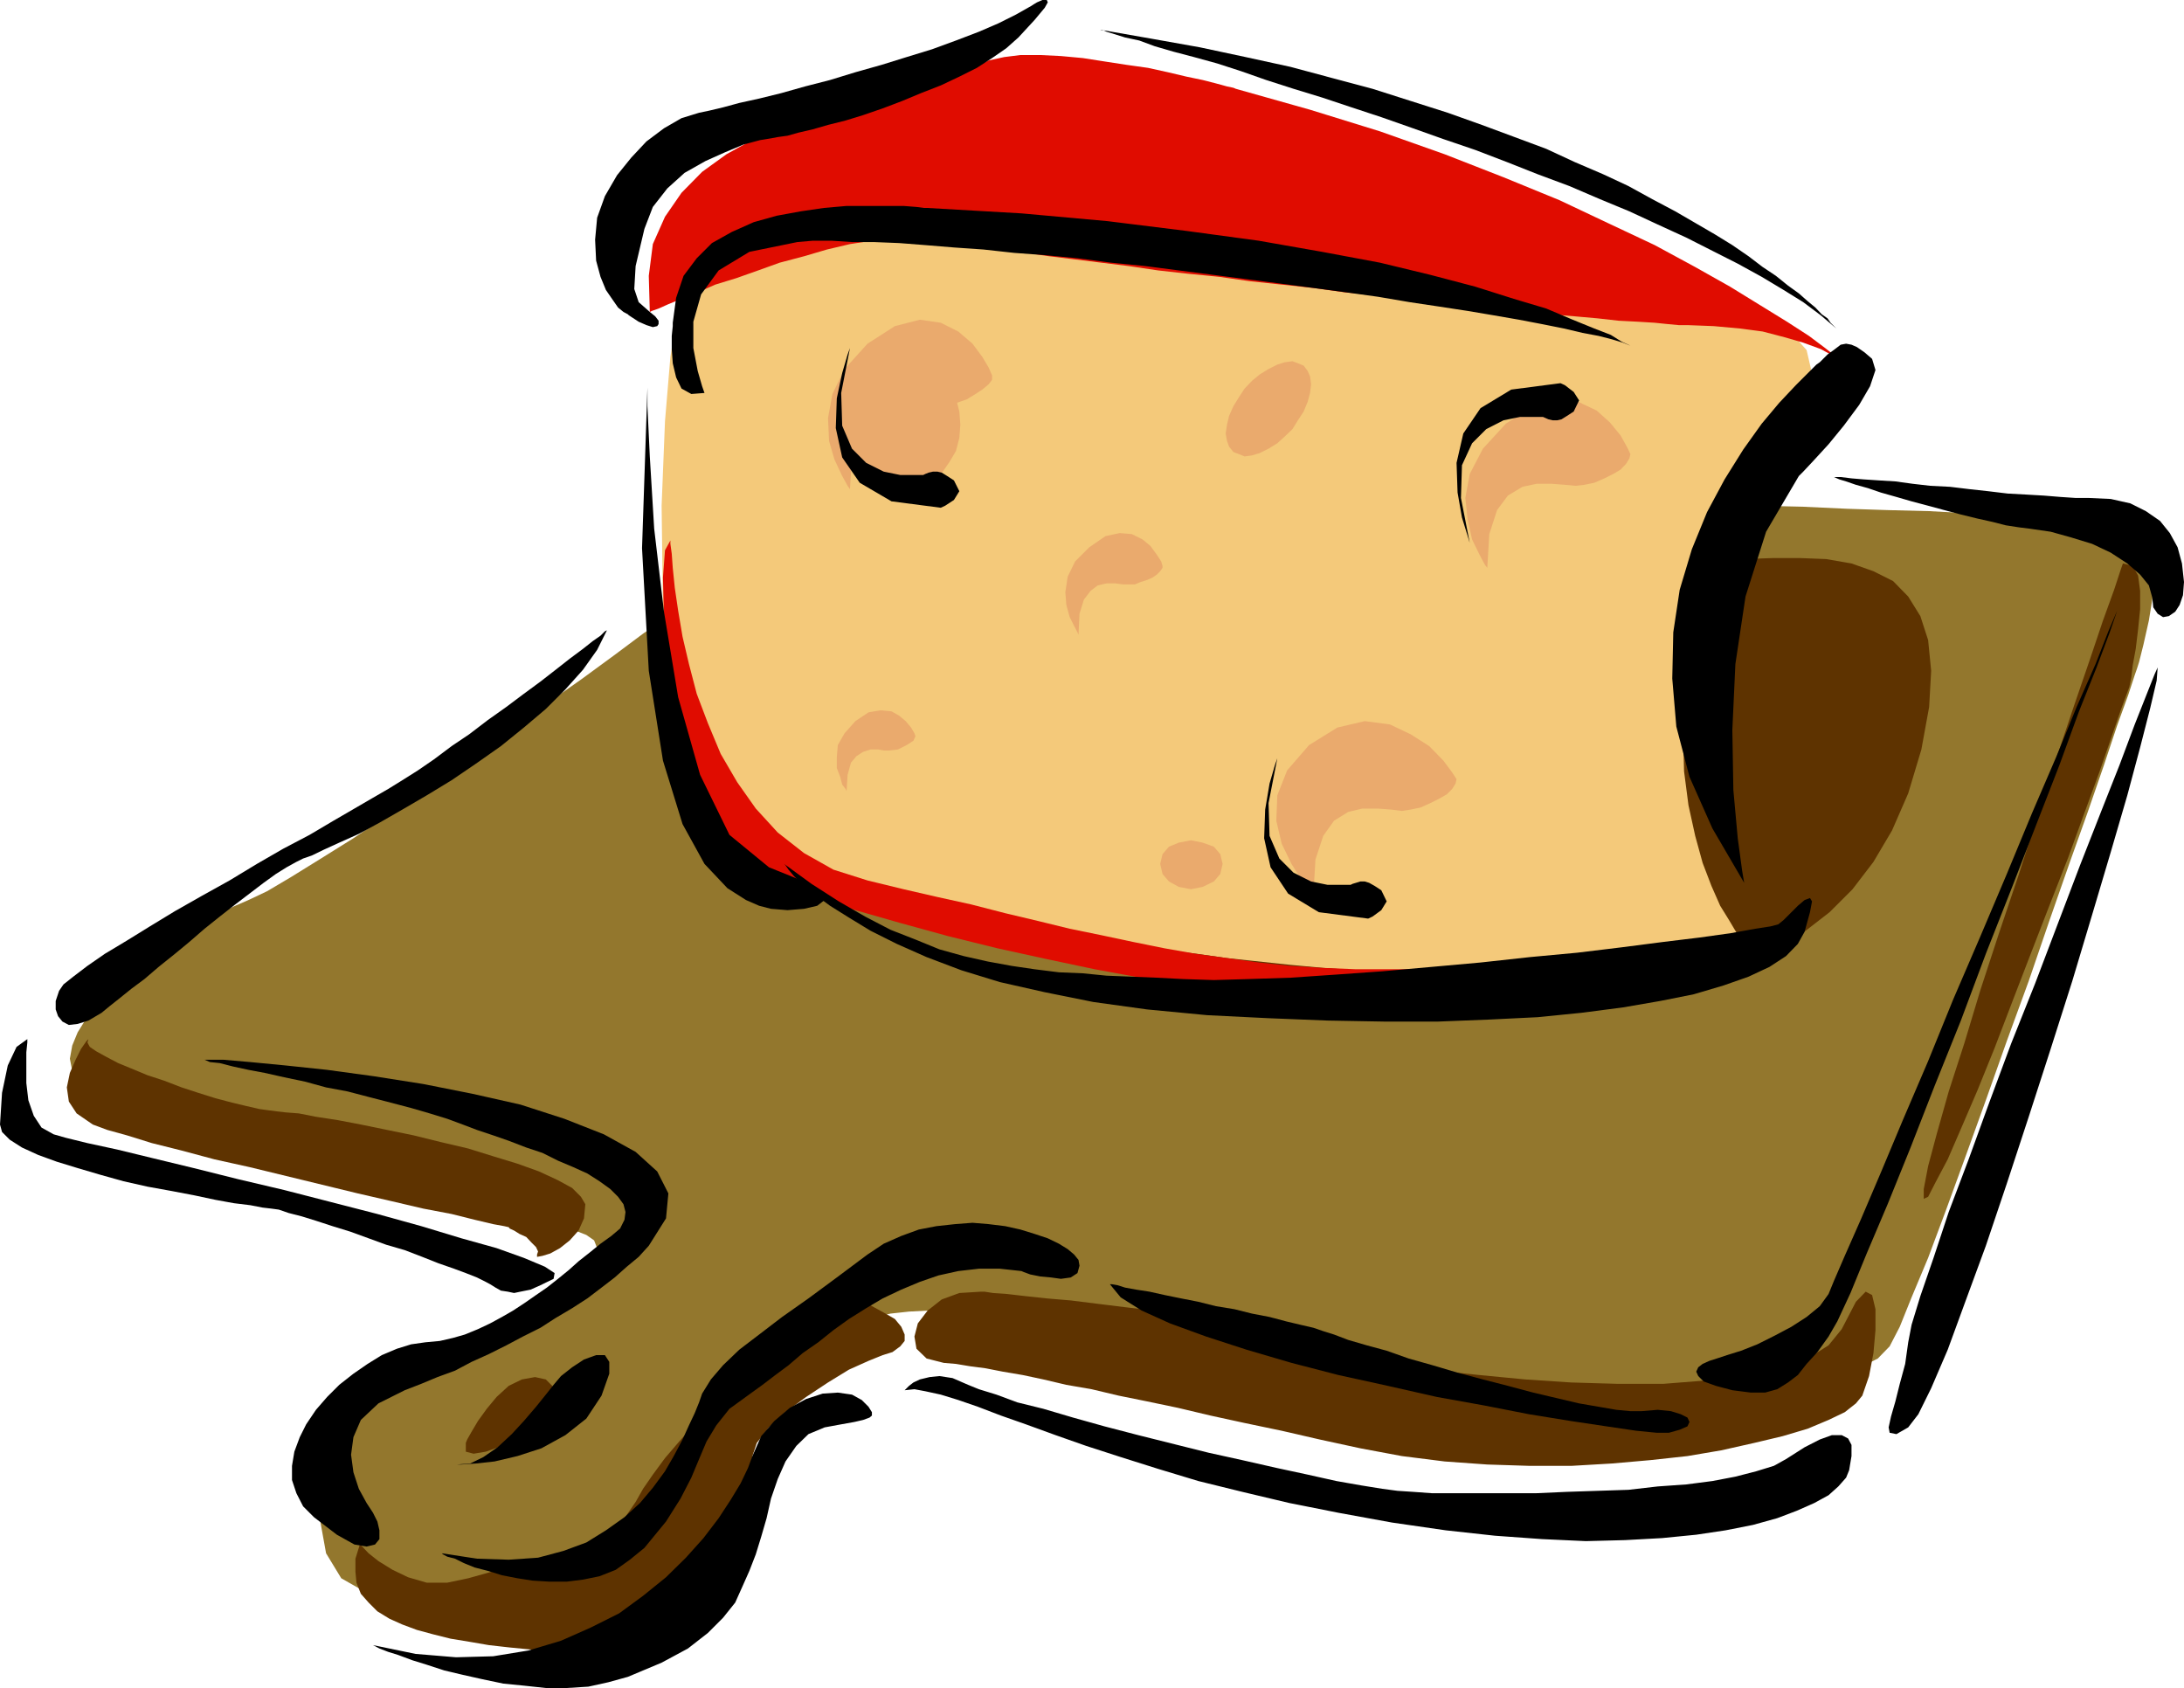 <svg height="480" viewBox="0 0 465.84 360" width="621.12" xmlns="http://www.w3.org/2000/svg"><path style="fill:#93772d" d="m214.766 366.729-.936.72-2.592 1.872-3.96 3.024-5.4 3.744-6.264 4.68-6.984 5.112-7.992 5.616-8.136 5.832-8.136 5.832-8.424 5.832-8.136 5.544-7.704 5.184-7.272 4.536-6.048 3.744-5.112 3.024-3.96 1.872-3.312 1.44-3.744 1.872-3.672 2.088-4.032 2.304-3.672 2.808-3.744 2.808-3.744 2.808-3.24 3.024-2.808 3.024-2.592 3.024-1.872 3.024-1.152 2.808-.504 2.808.504 2.592 1.152 2.304 2.304 2.088 3.744 2.16 5.616 2.088 6.768 2.304 7.92 2.592 8.64 2.304 9.072 2.592 9.576 2.592 9.36 2.304 9.072 2.088 8.424 2.088 7.488 1.872 6.48 1.44 4.896 1.368 3.312.72 1.152.432h-.936l3.24.72 2.376.936 1.656 1.152.648 1.656v1.656l-.648 2.088-1.44 2.088-2.088 2.304-2.808 2.376-3.24 2.52-3.96 2.376-4.68 2.52-5.184 2.592-5.328 2.592-6.048 2.304-6.552 2.304-5.616 3.312-4.68 5.328-3.672 6.768-2.376 7.488-.72 7.704 1.224 6.768 3.24 5.328 5.832 3.312 3.744.936 3.96.432 4.392.504h4.464l4.68-.216 4.896-.504 4.68-.936 4.896-1.152 4.68-1.44 4.608-1.584 4.464-2.088 3.96-2.592 3.96-2.808 3.24-3.024 3.096-3.528 2.52-3.96 2.376-4.176 2.52-3.744 2.592-3.96 2.808-3.528 2.808-3.24 3.24-3.24 3.024-3.096 3.528-2.52 3.24-2.592 3.744-2.088 3.528-1.872 3.672-1.656 4.032-1.152 3.96-.936 3.96-.432 4.176-.216 4.464.216 4.608.216 5.184.72 5.112.936 5.616.936 5.616 1.152 5.472 1.152 5.832 1.152 5.4 1.44 5.328 1.152 5.184 1.368 4.896.936 4.392 1.224 3.96.648 3.528.72 2.808.432 3.456.504 5.616.432 6.984.504 8.424.432 9.576.504 10.296.432 10.44.288h21.96l10.512-.504 9.792-.432 9.072-1.224 7.704-1.152 6.552-1.584 4.68-2.376 2.52-2.592 2.16-4.176 2.52-6.264 3.528-8.424 3.744-10.008 4.176-11.448 4.392-12.168 4.464-12.6 4.68-12.816 4.392-12.816 4.248-12.168 3.96-11.088 3.456-10.008 2.808-8.424 2.376-6.552 1.368-4.176.504-1.44.432-1.368.936-3.744 1.152-5.112.936-5.832.288-5.832-.72-5.112-2.376-3.744-3.96-1.44h-4.896l-3.96-.216-4.896-.216h-5.616l-6.48-.216-7.272-.288-7.92-.432-8.64-.216-8.856-.288-9.36-.432-9.792-.216-9.792-.504-10.224-.432-10.296-.288-10.296-.432-10.224-.504-10.008-.216-10.08-.432-9.576-.504-9.288-.216-8.856-.504-8.424-.216-7.92-.216-7.272-.432-6.48-.288-5.616-.216h-4.896l-3.672-.216-3.024-.216h-2.376l-.936.216-2.304.432-3.528 1.152-4.608 1.224-5.616 1.368-6.336 1.656-6.768 1.872-6.984 2.088-6.984 1.872-6.768 2.088-6.552 2.088-5.832 1.872-5.112 1.656-3.96 1.584-2.808 1.44z" transform="translate(-64.718 -240.945)"/><path style="fill:#5e3300" d="M413.918 449.96h4.392l3.312-.215 3.744-.504 4.392-.936 4.68-1.368 5.112-1.872 5.184-2.376 5.112-3.24 5.112-3.96 4.896-4.896 4.464-5.832 3.96-6.696 3.456-7.92 2.808-9.36 1.656-9.072.432-7.704-.648-6.552-1.656-5.112-2.592-4.176-3.24-3.312-4.176-2.088-4.68-1.656-5.4-.936-5.544-.216h-5.832l-6.336.216-6.264.72-6.336.72-6.264.72-6.12.432-3.24.432-3.96.504-4.176.936-4.896 1.152-5.4 1.44-5.616 1.584-6.048 1.872-6.264 1.872-6.552 2.376-6.768 2.088-6.984 2.52-7.056 2.592-6.984 2.592-6.984 2.736-6.984 2.808-6.984 2.808-6.768 2.808-6.552 3.024-6.48 2.808-6.048 3.024-5.616 2.808-5.328 2.808-5.184 2.808-4.392 2.592-3.96 2.52-3.528 2.592-2.808 2.016-2.088 2.304-1.368 1.872-.72 1.872.216 1.656.936 1.368 1.656 1.224 2.304 1.368 2.808 1.152 3.24 1.152 3.744 1.224 4.248 1.152 4.392.936 4.896 1.152 5.112.936 5.4.936 5.544.936 6.048.936 6.048.72 6.12.936 6.264.648 6.264.504 6.336.648 6.552.72 6.264.504 6.336.432 6.048.216 6.048.504 5.832.216h5.832l5.4.216h10.008l4.464-.216h3.96l3.744-.432 3.24-.288zm-330.336 12.6-.432.433-1.152 1.656-1.152 2.304-1.224 2.808-.648 3.096.432 3.024 1.656 2.52 3.456 2.376 3.096 1.152 4.176 1.152 5.328 1.656 6.336 1.584 6.984 1.872 7.488 1.656 7.704 1.872 7.704 1.872 7.704 1.872 7.2 1.656 6.768 1.584 6.048 1.152 4.896 1.224 3.96.936 2.376.432.936.216.216.288.936.432 1.152.72 1.44.648 1.152 1.224.936.936.432.936-.216.648V509l1.152-.216 1.656-.504 2.088-1.152 2.088-1.656 1.872-2.088 1.152-2.592.288-3.024-.936-1.584-1.872-1.872-3.024-1.656-4.032-1.872-4.608-1.656-5.184-1.584-5.328-1.656-5.832-1.368-5.832-1.44-5.616-1.152-5.616-1.152-4.896-.936-4.68-.72-3.672-.72-2.808-.216-1.872-.216-1.656-.216-2.088-.288-2.808-.648-3.024-.72-3.528-.936-3.672-1.152-3.528-1.152-3.744-1.44-3.528-1.152-3.456-1.44-2.808-1.152-2.592-1.368-2.088-1.152-1.368-.936-.504-.936zm57.888 107.785.504.432 1.368 1.44 2.088 1.656 3.024 1.872 3.312 1.584 3.96 1.152h4.392l4.464-.936 4.896-1.368 5.112-1.152 4.896-.936 5.184-1.152 4.608-1.656 4.248-2.304 3.744-3.312 3.024-4.392 1.584-2.808 2.088-3.024 2.592-3.528 3.024-3.528 3.312-3.672 3.672-3.744 3.744-3.744 3.96-3.744 3.744-3.24 3.96-3.024 3.744-2.808 3.528-2.16 3.456-1.8 2.808-1.224 2.592-.216 2.088.216 3.024 1.656 2.376 1.368 1.368 1.656.72 1.656v1.368l-.936 1.152-1.656 1.224-2.088.648-3.024 1.224-4.176 1.872-4.464 2.736-4.68 3.096-4.392 3.24-3.528 3.24-2.592 3.312-.936 2.808-.216 1.584-.72 2.376-.936 2.52-1.368 3.024-1.872 3.528-2.088 3.528-2.592 3.672-2.808 3.744-3.024 3.528-3.24 3.528-3.528 3.024-3.744 2.52-3.96 2.376-4.176 1.584-4.176.72-4.464.216-4.392-.216-4.464-.432-4.464-.504-4.176-.72-3.96-.648-3.744-.936-3.456-.936-3.096-1.152-2.736-1.224-2.592-1.584-1.872-1.872-1.656-1.872-.936-2.376-.216-2.304v-2.808zm22.608-21.672.288-.72.936-1.656 1.368-2.304 1.872-2.592 2.088-2.52 2.592-2.376 2.808-1.368 2.808-.504 2.304.504 1.368 1.368.72 1.44v1.872l-.432 1.8-.504 1.656-.432.936-.288.504-.936.432-2.088 1.152-3.24 1.44-3.528 1.584-3.456 1.224-2.592.432-1.656-.432zm109.944-32.256h.648l1.872.288 3.024.216 3.744.432 4.68.504 5.112.432 5.76.72 5.832.72 6.12.72 5.832.936 5.832.864 5.328.936 4.68.936 4.176.936 3.312 1.224 2.304.936 2.808 1.152 4.392 1.152 6.12 1.368 7.2 1.224 8.424 1.152 9.072.936 9.792.936 9.792.648 9.792.288h9.864l9.072-.72 8.424-.936 7.2-1.368 6.048-2.376 4.464-2.808 2.808-3.456 3.024-5.832 2.088-2.16 1.368.72.72 3.024v4.464l-.432 4.896-.936 4.896-1.44 4.176-1.368 1.656-2.376 1.872-3.456 1.656-4.464 1.872-5.328 1.584-6.048 1.44-7.056 1.584-7.2 1.224-7.92.864-8.208.72-8.64.504h-8.856l-9.072-.288-9.072-.648-9.144-1.152-8.856-1.656-8.64-1.872-8.136-1.872-7.92-1.656-7.272-1.584-6.984-1.656-6.552-1.368-6.048-1.224-5.76-1.368-5.4-.936-4.896-1.152-4.392-.936-4.248-.72-3.672-.72-3.312-.432-3.024-.504-2.592-.216-3.672-.936-2.16-2.088-.432-2.592.72-2.808 2.088-2.736 3.024-2.376 3.744-1.368z" transform="translate(-64.718 -240.945)"/><path style="fill:#f4c97a" d="m213.83 292.065-.504.72-.936 2.304-1.368 4.464-1.656 7.2-1.656 10.296-1.152 13.752-.72 18 .288 22.392.936 11.664 1.872 10.008 2.736 8.856 3.528 7.272 4.176 6.264 4.68 4.896 4.896 4.104 5.112 3.096 5.184 2.52 5.112 1.872 4.68 1.152 4.392.72 4.032.504 3.024.432h2.304l1.44.216.648.288 1.44.216 2.088.432 2.304.504 3.312.648 3.456.72 3.96.72 4.464.936 4.896.72 5.112.936 5.544.936 5.832.864 6.264.936 6.336.72 6.552.936 6.768.72 6.768.72 6.984.648 6.984.504 6.984.432 7.272.504 6.984.216h13.752l6.768-.216 6.552-.504 6.264-.648 6.336-.72 5.832-1.152 5.616-1.224 5.112-1.368 4.896-1.872-.504-.432-.936-1.44-1.368-2.304-1.872-3.024-1.872-4.248-1.872-4.896-1.584-5.76-1.44-6.552-.936-7.2-.216-8.424.432-8.856 1.656-9.792 2.592-10.512 3.96-11.16 5.328-12.168 7.056-12.6.648-.648 1.656-1.872 1.872-2.592 1.656-3.528.432-3.672-.936-4.032-3.528-3.96-6.264-3.456-2.592-.936-3.24-.936-4.464-1.152-4.896-1.44-5.832-1.368-6.264-1.44-6.984-1.584-7.488-1.656-8.136-1.44-8.424-1.584-8.64-1.656-9.072-1.656-9.36-1.368-9.576-1.656-9.576-1.152-9.576-1.368-9.792-1.224-9.576-1.152-9.216-.648-9.36-.936-8.856-.504-8.856-.216-8.136-.216h-7.992l-7.416.432-6.984.504-6.12.936-5.616 1.152-4.896 1.584-3.96 1.872-3.24 2.16z" transform="translate(-64.718 -240.945)"/><path style="fill:#e00c00" d="M207.71 356.217v.72l.288 2.088.216 3.024.432 4.248.72 4.896.936 5.544 1.368 5.832 1.656 6.336 2.376 6.264 2.736 6.552 3.528 6.048 3.96 5.616 4.68 5.112 5.616 4.392 6.264 3.528 7.272 2.304 7.704 1.872 7.2 1.656 7.2 1.584 7.272 1.872 6.984 1.656 6.768 1.656 6.696 1.368 6.768 1.44 6.768 1.368 6.552 1.152 6.768.936 6.768.936 6.768.72 6.984.432 6.984.288h17.496l2.592.216 1.152.432-.216.504-1.224.648-2.304.504-3.024.72-3.744.648-3.96.504-3.96.72-4.176.432-4.248.504-3.456.432-3.312.216h-2.304l-3.024-.216-4.896-.432-6.552-1.224-7.92-1.152-8.856-1.656-9.792-1.8-10.224-2.16-10.512-2.304-10.512-2.592-10.224-2.808-9.576-2.736-8.856-2.808-7.704-3.024-6.552-3.096-4.68-2.736-2.808-3.024-3.24-7.2-2.592-9.36-2.088-10.44-1.368-10.8-.936-10.008-.216-8.424.432-5.832zm250.776-37.512-.504-.504-1.584-1.152-2.376-1.872-3.456-2.592-4.68-3.024-5.616-3.456-6.552-4.032-7.416-4.176-8.64-4.68-9.792-4.608-10.512-4.968-11.952-4.896-12.528-4.896-13.824-4.896-14.904-4.608-15.84-4.464-.504-.216-1.368-.288-2.376-.648-2.808-.72-3.456-.72-3.96-.936-4.248-.936-4.608-.648-4.68-.72-4.608-.72-4.68-.432-4.392-.216h-4.248l-3.456.432-3.312.72-2.52 1.152-2.808 1.368-3.744 1.224-4.68 1.152-5.328 1.368-6.12 1.656-6.048 1.656-6.552 2.088-6.264 2.304-6.048 2.808-5.832 3.24-5.184 3.744-4.392 4.464-3.528 5.112-2.592 5.832-.864 6.768.216 7.704.432-.216 1.44-.504 2.088-.936 2.808-1.152 3.456-1.368 3.744-1.656 4.464-1.368 4.68-1.656 4.608-1.656 5.184-1.368 4.896-1.44 4.896-1.152 4.68-.72 4.608-.432 3.96-.216 3.744.432 2.088.216 2.592.504 3.24.432 3.744.504 4.248.72 4.608.432 4.968.72 5.328.648 5.76.72 5.832.72 6.336.936 6.48.72 6.552.648 6.552.936 6.768.72 6.768.72 6.768.936 6.768.648 6.768.72 6.48.72 6.336.72 6.048.648 5.832.504 5.616.72 5.112.432 4.896.432 4.464.504 4.176.216 3.528.216 2.808.288 2.304.216h1.872l5.616.216 5.544.504 4.896.648 4.68 1.224 3.96 1.152 3.744 1.368 3.024 1.656z" transform="translate(-64.718 -240.945)"/><path style="fill:#000" d="m198.854 308.193-.216-.216-.936-.504-1.152-.936-1.152-1.656-1.44-2.088-1.152-2.808-.936-3.456-.216-4.464.432-4.68 1.656-4.608 2.592-4.464 3.024-3.744 3.24-3.456 3.744-2.808 3.744-2.16 3.744-1.152 2.088-.432 3.024-.72 3.456-.936 4.248-.936 4.68-1.152 5.112-1.44 5.328-1.368 5.4-1.656 5.616-1.584 5.328-1.656 5.4-1.656 5.112-1.872 4.896-1.872 4.176-1.8 3.744-1.872 3.312-1.872.432-.288.72-.432 1.152-.504h.936l.216.504-.648 1.152-2.16 2.592-3.456 3.744-2.592 2.304-3.024 2.088-3.24 2.088-3.744 1.872-3.96 1.872-4.248 1.656-3.96 1.656-4.176 1.584-4.176 1.44-3.744 1.152-3.744.936-3.24.936-3.096.72-2.304.648-2.088.288-1.152.216-2.592.432-3.528.936-3.96 1.656-4.176 1.872-4.464 2.52-3.672 3.312-3.096 3.96-1.8 4.68-1.872 7.92-.288 4.896.936 2.808 2.376 2.088 1.152.936.72.936v.72l-.288.432-.936.216-1.368-.432-1.656-.72z" transform="translate(-64.718 -240.945)"/><path style="fill:#000" d="m214.982 324.753-.504-1.44-.936-3.24-.936-4.896v-5.616l1.656-5.832 3.744-5.112 6.552-3.96 10.224-2.088 3.312-.288h3.96l4.392.288h4.68l5.4.216 5.544.432 6.12.504 6.264.432 6.552.72 6.768.504 6.768.648 7.128.936 7.272.72 7.2.936 7.272.936 7.2.936 7.2.936 7.056.936 6.984.936 6.768.936 6.768 1.152 6.264.936 6.12.936 5.544.936 5.4.936 4.896.936 4.68.936 3.96.936 3.456.648 2.808.72 2.376.72 1.584.648-.432-.216-1.44-.648-2.304-1.44-3.528-1.368-4.608-1.872-5.616-2.376-6.984-2.088-8.208-2.592-9.576-2.52-10.728-2.592-12.312-2.304-13.536-2.376-15.408-2.088-16.848-2.088-18.36-1.656-20.016-1.152h-.72l-1.656-.216-2.736-.216h-12.168l-4.896.432-4.896.72-5.112.936-4.896 1.368-4.68 2.088-4.248 2.376-3.24 3.24-2.808 3.744-1.584 4.68-.72 5.328v.72l-.216 2.088v2.808l.216 3.024.72 3.024 1.152 2.376 2.088 1.152zm84.384-77.473h.432l.936.433 1.656.504 2.304.72 3.024.648 3.312 1.224 3.96 1.152 4.392 1.152 4.968 1.368 5.112 1.656 5.328 1.872 5.832 1.872 6.12 1.872 6.264 2.088 6.336 2.088 6.768 2.376 6.48 2.304 6.768 2.304 6.768 2.592 6.552 2.592 6.768 2.52 6.552 2.808 6.264 2.592 6.048 2.808 6.12 2.808 5.544 2.808 5.4 2.736 5.112 2.808 4.68 2.808 4.176 2.592 3.744 2.808 3.312 2.808-.288-.288-.216-.216-.72-.72-.648-.936-1.224-.864-1.368-1.44-1.656-1.368-1.872-1.656-2.304-1.656-2.592-2.088-2.808-1.872-3.024-2.304-3.456-2.376-3.744-2.304-3.96-2.304-4.464-2.592-4.896-2.592-5.112-2.808-5.4-2.52-6.048-2.592-6.048-2.808-6.768-2.52-6.984-2.592-7.272-2.592-7.92-2.52-8.136-2.592-8.64-2.304-8.856-2.376-9.576-2.088-9.792-2.088-10.512-1.872zM452.87 318.2l-.72.505-1.584 1.584-2.808 2.808-3.528 3.744-3.744 4.464-3.96 5.544-3.96 6.336-3.744 6.984-3.24 7.92-2.592 8.64-1.368 9.072-.216 9.864.864 10.224 2.808 10.728 4.896 11.016 6.768 11.592-.432-2.592-.936-6.912-.936-10.296-.216-12.816.648-14.04 2.16-14.4 4.392-13.824 6.984-11.88.936-.936 2.16-2.304 3.24-3.528 3.24-3.96 3.312-4.464 2.304-3.96 1.152-3.456-.72-2.376-1.584-1.368-1.656-1.152-1.152-.504-1.152-.216-1.152.216-1.224.936-1.584 1.152zm-250.056 5.4v3.96l.504 10.729.936 15.408 2.088 17.712 3.024 18.216 4.68 16.56L220.31 419l8.424 6.912 7.488 3.024 3.744 2.376.648 1.584-1.584 1.224-2.808.648-3.528.288-3.528-.288-2.52-.648-2.808-1.224-3.96-2.52-4.896-5.184-4.68-8.496-4.176-13.536-3.024-19.152-1.44-26.136z" transform="translate(-64.718 -240.945)"/><path style="fill:#000" d="m231.974 425.193.288.288.648.936 1.152 1.368 1.872 1.872 2.592 2.088 3.24 2.376 4.032 2.52 4.608 2.808 5.616 2.808 6.336 2.808 7.416 2.808 8.208 2.52 9.576 2.16 10.368 2.088 11.448 1.584 12.816 1.224 13.104.648 12.6.504 12.096.216h11.448l10.944-.432 10.296-.504 9.36-.936 8.856-1.152 7.92-1.368 7.2-1.44 6.336-1.872 5.328-1.872 4.464-2.088 3.528-2.304 2.52-2.592 1.44-2.592 1.152-4.176.432-2.304-.432-.72-1.152.432-1.44 1.224-1.368 1.368-1.656 1.656-1.152.936-1.656.432-3.24.504-5.184.936-6.696.936-7.704.936-8.928 1.152-9.504 1.152-10.08.936-10.512 1.152-10.44.936-10.512.936-10.08.72-9.504.648-8.928.288-7.416.216-6.552-.216-5.616-.288-5.328-.216-5.4-.216-5.04-.504-5.112-.216-5.184-.648-4.896-.72-5.112-.936-5.112-1.152-5.184-1.44-5.112-2.088-5.328-2.088-5.4-2.808-5.616-3.24-5.832-3.744z" transform="translate(-64.718 -240.945)"/><path style="fill:#eaaa6d" d="m246.014 345.273-.504-.72-1.152-2.088-1.656-3.528-1.152-3.96-.216-4.896.936-5.112 2.592-5.328 4.896-5.4 5.832-3.744 5.328-1.368 4.464.648 3.744 1.872 3.024 2.592 2.088 2.808 1.368 2.304.72 1.656v.936l-.72.936-1.368 1.152-1.44.936-1.872 1.152-2.088.72-2.088.432-1.872.288-2.304-.288-2.808-.216h-3.24l-3.312.936-2.808 1.656-2.52 3.24-1.44 5.184zm48.744 31.032-.216-.504-.72-1.368-.936-1.872-.72-2.592-.216-2.736.504-3.312 1.584-3.24 3.024-3.024 3.456-2.376 3.024-.648 2.592.216 2.304 1.152 1.656 1.368 1.368 1.872.936 1.44.288.936v.432l-.504.72-.72.72-.936.648-1.152.504-1.368.432-1.224.504h-2.52l-1.656-.216h-1.872l-1.872.432-1.512 1.152-1.44 1.872-.936 3.024zm-49.464 33.335-.216-.431-.72-.936-.432-1.656-.72-1.872v-2.304l.216-2.592 1.44-2.52 2.304-2.592 2.808-1.872 2.52-.432 2.376.216 1.656.936 1.368 1.152 1.152 1.368.72 1.224.216.648-.432.936-1.44.936-1.872.936-1.872.216h-1.152l-1.152-.216h-1.656l-1.584.504-1.44.936-1.152 1.368-.72 2.592zm99.576 21.889-.72-.72-1.872-2.304-2.088-3.312-2.088-4.32-1.152-4.896.216-5.4 2.088-5.328 4.68-5.4 6.048-3.744 5.832-1.368 5.4.72 4.392 2.088 3.96 2.52 3.024 3.096 1.872 2.52.936 1.44-.216.936-.72 1.152-1.152 1.152-1.656.936-1.872.936-2.088.936-2.088.432-1.872.288-2.304-.288-2.808-.216h-3.312l-3.024.72-3.024 1.872-2.304 3.24-1.656 5.04zm37.08-69.48-.504-.648-1.152-2.16-1.584-3.24-.936-4.176-.504-4.68.936-5.112 2.808-5.4 4.896-5.328 5.832-3.744 5.112-1.44 4.464.504 3.96 1.872 2.808 2.52 2.304 2.808 1.44 2.592.648 1.368-.216.936-.72 1.152-1.152 1.224-1.584.936-1.872.936-2.16.936-2.088.432-1.872.216-2.304-.216-2.808-.216h-3.24l-3.024.648-3.096 1.872-2.304 3.096-1.656 5.112z" transform="translate(-64.718 -240.945)"/><path style="fill:#000" d="m337.166 402.657-.504 1.44-1.152 3.96-.936 5.544-.216 6.12 1.368 6.192 3.744 5.616 6.552 3.96 10.512 1.368.936-.432 1.872-1.368 1.152-1.872-1.152-2.376-1.44-.936-1.152-.648-.936-.288h-.936l-.936.288-.72.216-.432.216h-4.896l-3.528-.72-3.744-1.872-3.024-3.024-2.088-4.824-.216-6.984zm41.04-45.937-.432-1.44-1.224-3.96-.936-5.327-.216-6.336 1.44-6.264 3.672-5.4 6.552-3.96 10.512-1.368.936.432 1.872 1.44 1.152 1.8-1.152 2.376-1.44.936-1.152.72-.936.216h-.936l-.936-.216-.648-.288-.504-.216h-4.896l-3.528.72-3.672 1.872-3.024 3.024-2.16 4.68-.216 6.984z" transform="translate(-64.718 -240.945)"/><path style="fill:#eaaa6d" d="m335.294 336.633 1.872-1.152 1.584-1.44 1.656-1.584 1.152-1.872 1.224-1.872.864-2.088.504-1.872.216-1.872-.216-1.656-.504-1.152-.864-1.152-1.224-.504-1.152-.432-1.656.216-1.584.504-1.872.936-1.872 1.152-1.656 1.368-1.584 1.656-1.224 1.872-1.152 1.872-.936 2.088-.432 1.872-.288 1.872.288 1.584.432 1.224.936 1.152 1.152.432 1.224.504 1.584-.216 1.656-.504zm-79.056 9.072 2.808-.216 2.376-.936 2.304-1.152 2.088-1.872 1.44-2.088 1.368-2.304.72-2.808.216-2.808-.216-2.808-.72-2.808-1.368-2.304-1.44-2.16-2.088-1.8-2.304-1.224-2.376-.936-2.808-.216-2.52.216-2.592.936-2.304 1.224-1.872 1.8-1.656 2.16-1.152 2.304-.936 2.808-.216 2.808.216 2.808.936 2.808 1.152 2.304 1.656 2.088 1.872 1.872 2.304 1.152 2.592.936z" transform="translate(-64.718 -240.945)"/><path style="fill:#000" d="m246.014 315.177-.504 1.368-1.152 3.96-1.152 5.4-.216 6.336 1.368 6.264 3.744 5.4 6.768 3.96 10.512 1.368.936-.432 1.872-1.224 1.152-1.872-1.152-2.304-1.44-.936-1.152-.72-.936-.216h-.936l-.936.216-.72.288-.432.216h-4.896l-3.528-.72-3.744-1.872-3.024-3.024-2.088-4.896-.216-6.984z" transform="translate(-64.718 -240.945)"/><path style="fill:#eaaa6d" d="m318.734 430.593 2.52-.504 2.376-1.152 1.368-1.584.504-2.16-.504-2.088-1.368-1.584-2.376-.864-2.52-.504-2.592.504-2.088.864-1.368 1.584-.504 2.088.504 2.16 1.368 1.584 2.088 1.152z" transform="translate(-64.718 -240.945)"/><path style="fill:#5e3300" d="m517.526 361.113-.504 1.44-1.368 4.176-2.376 6.552-2.808 8.352-3.456 10.08-3.744 11.16-3.96 12.168-3.96 12.312-4.248 12.6-3.96 12.096-3.456 11.448-3.312 10.224-2.52 8.928-1.872 6.984-.936 4.896v2.088l.936-.432 1.584-3.096 2.592-4.896 2.808-6.48 3.528-8.208 3.672-9.072 3.744-9.792 3.96-10.296 3.96-10.224 4.032-10.296 3.456-9.504 3.24-8.856 2.592-7.488 2.088-6.048 1.656-4.464.432-2.088.288-2.52.648-3.528.504-4.176.432-4.248v-3.96l-.432-3.24-1.152-2.088z" transform="translate(-64.718 -240.945)"/><path style="fill:#000" d="m194.174 375.369-.432.216-.936.936-1.656 1.152-2.088 1.656-2.808 2.088-3.024 2.376-3.24 2.52-3.528 2.592-3.744 2.808-3.96 2.808-3.96 3.024-3.744 2.52-3.744 2.808-3.456 2.376-3.312 2.088-3.024 1.872-3.24 1.872-3.96 2.304-4.464 2.592-5.112 3.024-5.616 2.952-5.616 3.24-5.832 3.528-5.832 3.24-5.832 3.312-5.328 3.24-4.896 3.024-4.68 2.808-3.744 2.592-3.024 2.304-2.088 1.656-.936 1.368-.72 2.16v1.8l.504 1.44.936 1.152 1.368.72 1.872-.216 2.304-.72 2.808-1.656 1.656-1.368 2.088-1.656 2.592-2.088 2.808-2.088 3.024-2.592 3.24-2.592 3.312-2.736 3.24-2.808 3.24-2.592 3.312-2.592 3.024-2.304 3.024-2.304 2.592-1.872 2.304-1.44 2.088-1.152 1.44-.72 1.872-.648 2.52-1.224 3.312-1.512 4.176-1.872 4.392-2.376 4.896-2.808 5.184-3.024 5.328-3.24 5.184-3.528 5.328-3.744 4.896-3.96 4.68-3.96 4.176-4.176 3.744-4.176 3.024-4.248zM70.55 462.56v.72l-.216 2.089v6.552l.432 3.672 1.152 3.312 1.656 2.52 2.592 1.44 2.52.72 4.68 1.152 6.336 1.368 7.704 1.872 8.64 2.088 9.504 2.376 9.792 2.304 10.08 2.592 9.792 2.52 9.36 2.592 8.568 2.592 7.488 2.088 5.832 2.088 4.464 1.872 2.088 1.368-.216 1.224-2.808 1.368-2.088.936-2.16.432-1.368.288-1.368-.288-1.44-.216-1.152-.648-1.152-.72-.936-.504-1.872-.936-2.376-.936-2.52-.936-3.312-1.152L154.79 509l-3.744-1.44-3.96-1.152-3.744-1.368-3.96-1.44-3.744-1.152-3.528-1.152-3.024-.936-2.808-.72-2.088-.72-1.584-.216-1.872-.216-2.592-.504-3.528-.432-3.96-.72-4.392-.936-4.896-.936-5.184-.936-5.112-1.152-4.896-1.368-4.896-1.44-4.464-1.368-3.96-1.44-3.456-1.584-2.592-1.656-1.656-1.656-.432-1.584.432-6.768 1.224-5.832 1.872-3.96z" transform="translate(-64.718 -240.945)"/><path style="fill:#000" d="M107.846 466.953h.504l1.152.504 2.088.216 2.808.72 3.312.72 3.456.648 4.176.936 4.464.936 4.464 1.224 4.608.864 4.68 1.224 4.464 1.152 4.392 1.152 3.96 1.152 3.744 1.152 3.312 1.224 3.024 1.152 3.456 1.152 3.312 1.152 3.744 1.44 3.456 1.152 3.312 1.656 3.24 1.368 3.024 1.368 2.592 1.656 2.304 1.656 1.656 1.656 1.152 1.584.432 1.656-.216 1.656-.936 1.872-1.872 1.584-2.304 1.656-2.304 1.872-2.376 1.872-2.088 1.872-2.304 1.872-2.376 1.872-2.304 1.584-2.376 1.656-2.52 1.656-2.376 1.368-2.52 1.368-2.592 1.224-2.808 1.152-2.52.72-2.808.648-3.096.288-3.024.432-3.024.936-3.24 1.368-3.024 1.872-3.024 2.088-3.024 2.376-2.592 2.592-2.376 2.736-2.088 3.096-1.368 2.736-1.152 3.096-.504 3.024v3.024l.936 2.808 1.44 2.808 2.304 2.304 4.896 3.744 3.744 2.088 2.592.432 1.8-.432.936-1.152v-1.872l-.432-1.872-.936-1.872-1.368-2.088-1.656-3.024-1.152-3.528-.504-3.744.504-3.744 1.584-3.672 3.744-3.528 5.616-2.808 3.528-1.368 3.456-1.44 3.744-1.368 3.528-1.872 3.672-1.656 3.744-1.872 3.528-1.872 3.744-1.872 3.24-2.088 3.528-2.088 3.24-2.088 3.024-2.304 2.808-2.16 2.592-2.304 2.52-2.088 2.16-2.376 3.672-5.832.504-5.328-2.376-4.68-4.608-4.176-6.768-3.744-8.424-3.312-9.36-3.024-10.224-2.304-10.512-2.088-10.512-1.656-10.008-1.368-8.856-.936-7.488-.72-5.832-.504h-3.528zm54.36 86.327h.936l3.096-.215 3.96-.432 4.896-1.152 5.112-1.656 5.112-2.808 4.464-3.528 3.24-4.896 1.656-4.68v-2.52l-.936-1.44h-1.872l-2.592.936-2.52 1.656-2.376 1.872-1.584 1.872-1.656 2.088-2.088 2.592-2.592 3.024-2.592 2.808-3.024 2.808-3.024 2.088-2.808 1.368zm-3.24 18.937.216.216.936.504 1.656.432 1.872.936 2.304.936 2.808.72 3.024.936 3.312.648 3.24.504 3.528.216h3.744l3.456-.432 3.528-.72 3.456-1.368 3.024-2.16 3.096-2.52 4.608-5.616 3.096-4.896 2.304-4.464 1.656-3.96 1.584-3.744 2.088-3.456 2.808-3.528 4.464-3.24 2.592-1.872 2.736-2.088 2.808-2.088 3.024-2.592 3.312-2.304 3.24-2.592 3.312-2.376 3.672-2.304 3.528-2.088 3.96-1.872 3.96-1.656 3.96-1.368 4.248-.936 4.392-.504h4.464l4.608.504.504.216 1.368.504 2.16.432 2.304.216 2.088.288 2.088-.288 1.44-.936.432-1.584-.216-1.224-.936-1.152-1.368-1.152-1.872-1.152-2.376-1.152-2.808-.936-3.024-.936-3.24-.72-3.528-.432-3.456-.288-3.744.288-3.96.432-3.744.72-3.744 1.368-3.744 1.656-3.456 2.304-6.552 4.896-6.048 4.464-5.616 3.96-4.896 3.744-4.248 3.24-3.456 3.312-2.592 3.024-1.872 3.024-.648 1.872-.936 2.304-1.224 2.592-1.368 3.024-1.872 3.528-1.872 3.24-2.592 3.528-2.736 3.24-3.312 3.024-3.96 2.808-4.176 2.592-4.896 1.8-5.4 1.44-6.264.432-6.768-.216z" transform="translate(-64.718 -240.945)"/><path style="fill:#000" d="m144.278 591.8.432.217.936.504 1.872.72 2.088.648 3.096 1.152 3.024.936 3.744 1.224 3.96.936 4.176.936 4.464.936 4.392.432 4.68.504h4.464l4.608-.288 4.248-.936 4.176-1.152 7.2-3.024 5.616-3.024 4.248-3.312 3.24-3.24 2.592-3.24 1.584-3.528 1.44-3.24 1.368-3.528 1.152-3.744 1.152-3.96.936-4.176 1.44-4.176 1.656-3.744 2.304-3.312 2.592-2.52 3.456-1.44 3.528-.648 2.808-.504 1.872-.432 1.368-.504.504-.432v-.72l-.72-1.152-1.44-1.44-2.088-1.152-3.024-.432-3.24.216-3.528 1.152-3.456 1.872-3.312 2.808-2.808 3.24-1.872 4.248-.936 2.52-1.584 3.312-2.088 3.456-2.592 3.96-3.24 4.248-3.744 4.176-4.248 4.176-4.896 3.96-5.112 3.744-6.048 3.024-6.336 2.808-6.984 2.088-7.488 1.224-7.92.216-8.64-.72zm113.4-54.36.216-.215.72-.72.936-.72 1.368-.648 2.088-.504 2.088-.216 2.808.432 3.312 1.44 2.304.936 3.744 1.152 4.464 1.656 5.544 1.368 6.336 1.872 6.696 1.872 7.2 1.872 7.488 1.872 7.488 1.872 7.2 1.584L336.95 554l6.696 1.44 6.12 1.368 5.328.936 4.464.72 3.24.432 3.312.216 3.96.288h22.392l6.48-.288 6.552-.216 6.552-.216 6.264-.72 6.12-.432 5.544-.72 4.896-.936 4.464-1.152 3.744-1.152 2.592-1.44 3.96-2.52 3.24-1.656 2.592-.936h2.088l1.368.72.72 1.368v2.376l-.504 3.024-.648 1.584-1.656 1.872-2.088 1.872-3.024 1.656-3.744 1.656-4.176 1.584-5.184 1.44-5.832 1.152-6.264.936-7.272.72-7.92.432-8.352.216-9.36-.432-10.008-.72-10.512-1.152-11.448-1.656-11.448-2.088-10.512-2.088-10.008-2.376-9.36-2.304-8.568-2.592-7.992-2.52-7.344-2.376-6.552-2.304-6.336-2.304-5.328-1.872-4.896-1.872-4.176-1.44-3.744-1.152-3.312-.72-2.304-.432zm198-194.76h.216l1.152.505 1.44.432 2.088.72 2.592.72 2.736.936 3.312.936 3.24.936 3.528.936 3.456.936 3.528.936 3.528.864 3.24.72 2.808.72 2.808.432 2.304.288 4.464.648 4.392 1.224 4.464 1.368 3.96 1.872 3.528 2.304 2.736 2.376 1.872 2.304.72 2.592.216 2.088.936 1.368 1.152.72 1.224-.216 1.368-.936.936-1.44.72-2.088.216-2.808-.432-3.96-.936-3.456-1.656-3.024-2.088-2.592-3.024-2.088-3.312-1.656-4.176-.936-4.68-.216h-2.808l-3.24-.216-3.528-.288-3.744-.216-3.96-.216-4.176-.504-3.96-.432-4.176-.504-4.248-.216-3.744-.432-3.672-.504-3.528-.216-3.24-.216-2.592-.216-2.304-.288zm69.264 40.609-.648 1.44-1.656 4.176-2.592 6.552-3.24 8.64-3.96 10.008-4.464 11.376-4.68 12.312-4.896 12.888-5.112 12.816-4.68 12.6-4.392 12.096-4.248 11.232-3.24 9.792-2.808 8.136-1.872 6.12-.72 3.744-.648 4.608-1.152 4.248-.936 3.744-.936 3.24-.504 2.304.216 1.152 1.44.288 2.52-1.44 2.16-2.808 2.736-5.544 3.528-8.208 3.744-10.224 4.392-11.952 4.464-13.248 4.68-14.256 4.68-14.472 4.608-14.472 4.248-14.184 3.96-13.32 3.528-12.096 2.736-10.224 2.16-8.424 1.368-5.832zm-7.92-13.752-.72 1.656-1.584 4.608-2.808 7.488-3.744 9.36-4.176 11.448-4.896 12.6-5.184 13.392-5.616 14.256-5.328 14.256-5.616 13.968-5.112 13.104-4.896 12.096-4.464 10.512-3.456 8.424-2.808 6.048-1.872 3.24-2.376 3.312-2.304 2.52-1.872 2.376-2.088 1.584-2.304 1.44-2.592.72h-3.024l-3.96-.504-3.528-.936-2.592-.936-1.152-1.152-.432-.936.432-.936.936-.72 1.44-.648 1.584-.504 2.16-.72 3.024-.936 3.456-1.368 3.744-1.872 3.528-1.872 3.24-2.088 2.808-2.304 1.872-2.592 1.152-2.808 2.304-5.328 3.528-7.992 4.176-9.792 4.68-11.16 5.4-12.6 5.328-13.104 5.832-13.536 5.616-13.248 5.4-13.032 5.112-11.88 4.392-10.728 4.032-9.144 2.736-6.984 1.872-4.392z" transform="translate(-64.718 -240.945)"/><path style="fill:#000" d="M301.454 514.833h.432l1.224.216 1.584.504 2.376.432 2.808.432 3.24.72 3.528.72 3.672.72 3.744.936 3.96.648 3.744.936 3.744.72 3.528.936 3.024.72 2.808.648 2.088.72 2.304.72 3.024 1.152 3.96 1.152 4.248 1.152 4.68 1.656 5.112 1.44 5.328 1.584 5.4 1.44 5.328 1.368 5.4 1.44 4.896 1.152 4.896 1.152 4.176.72 3.744.648 3.024.288h2.376l3.456-.288 2.808.288 2.088.648 1.44.72.432.936-.432.936-1.656.72-2.304.648h-2.592l-4.392-.432-6.336-.936-7.704-1.152-8.856-1.44-9.576-1.872-10.008-1.8-10.512-2.376-10.512-2.304-10.008-2.592-9.576-2.808-8.64-2.808-7.704-2.808-6.048-2.736-4.464-2.808z" transform="translate(-64.718 -240.945)"/></svg>
